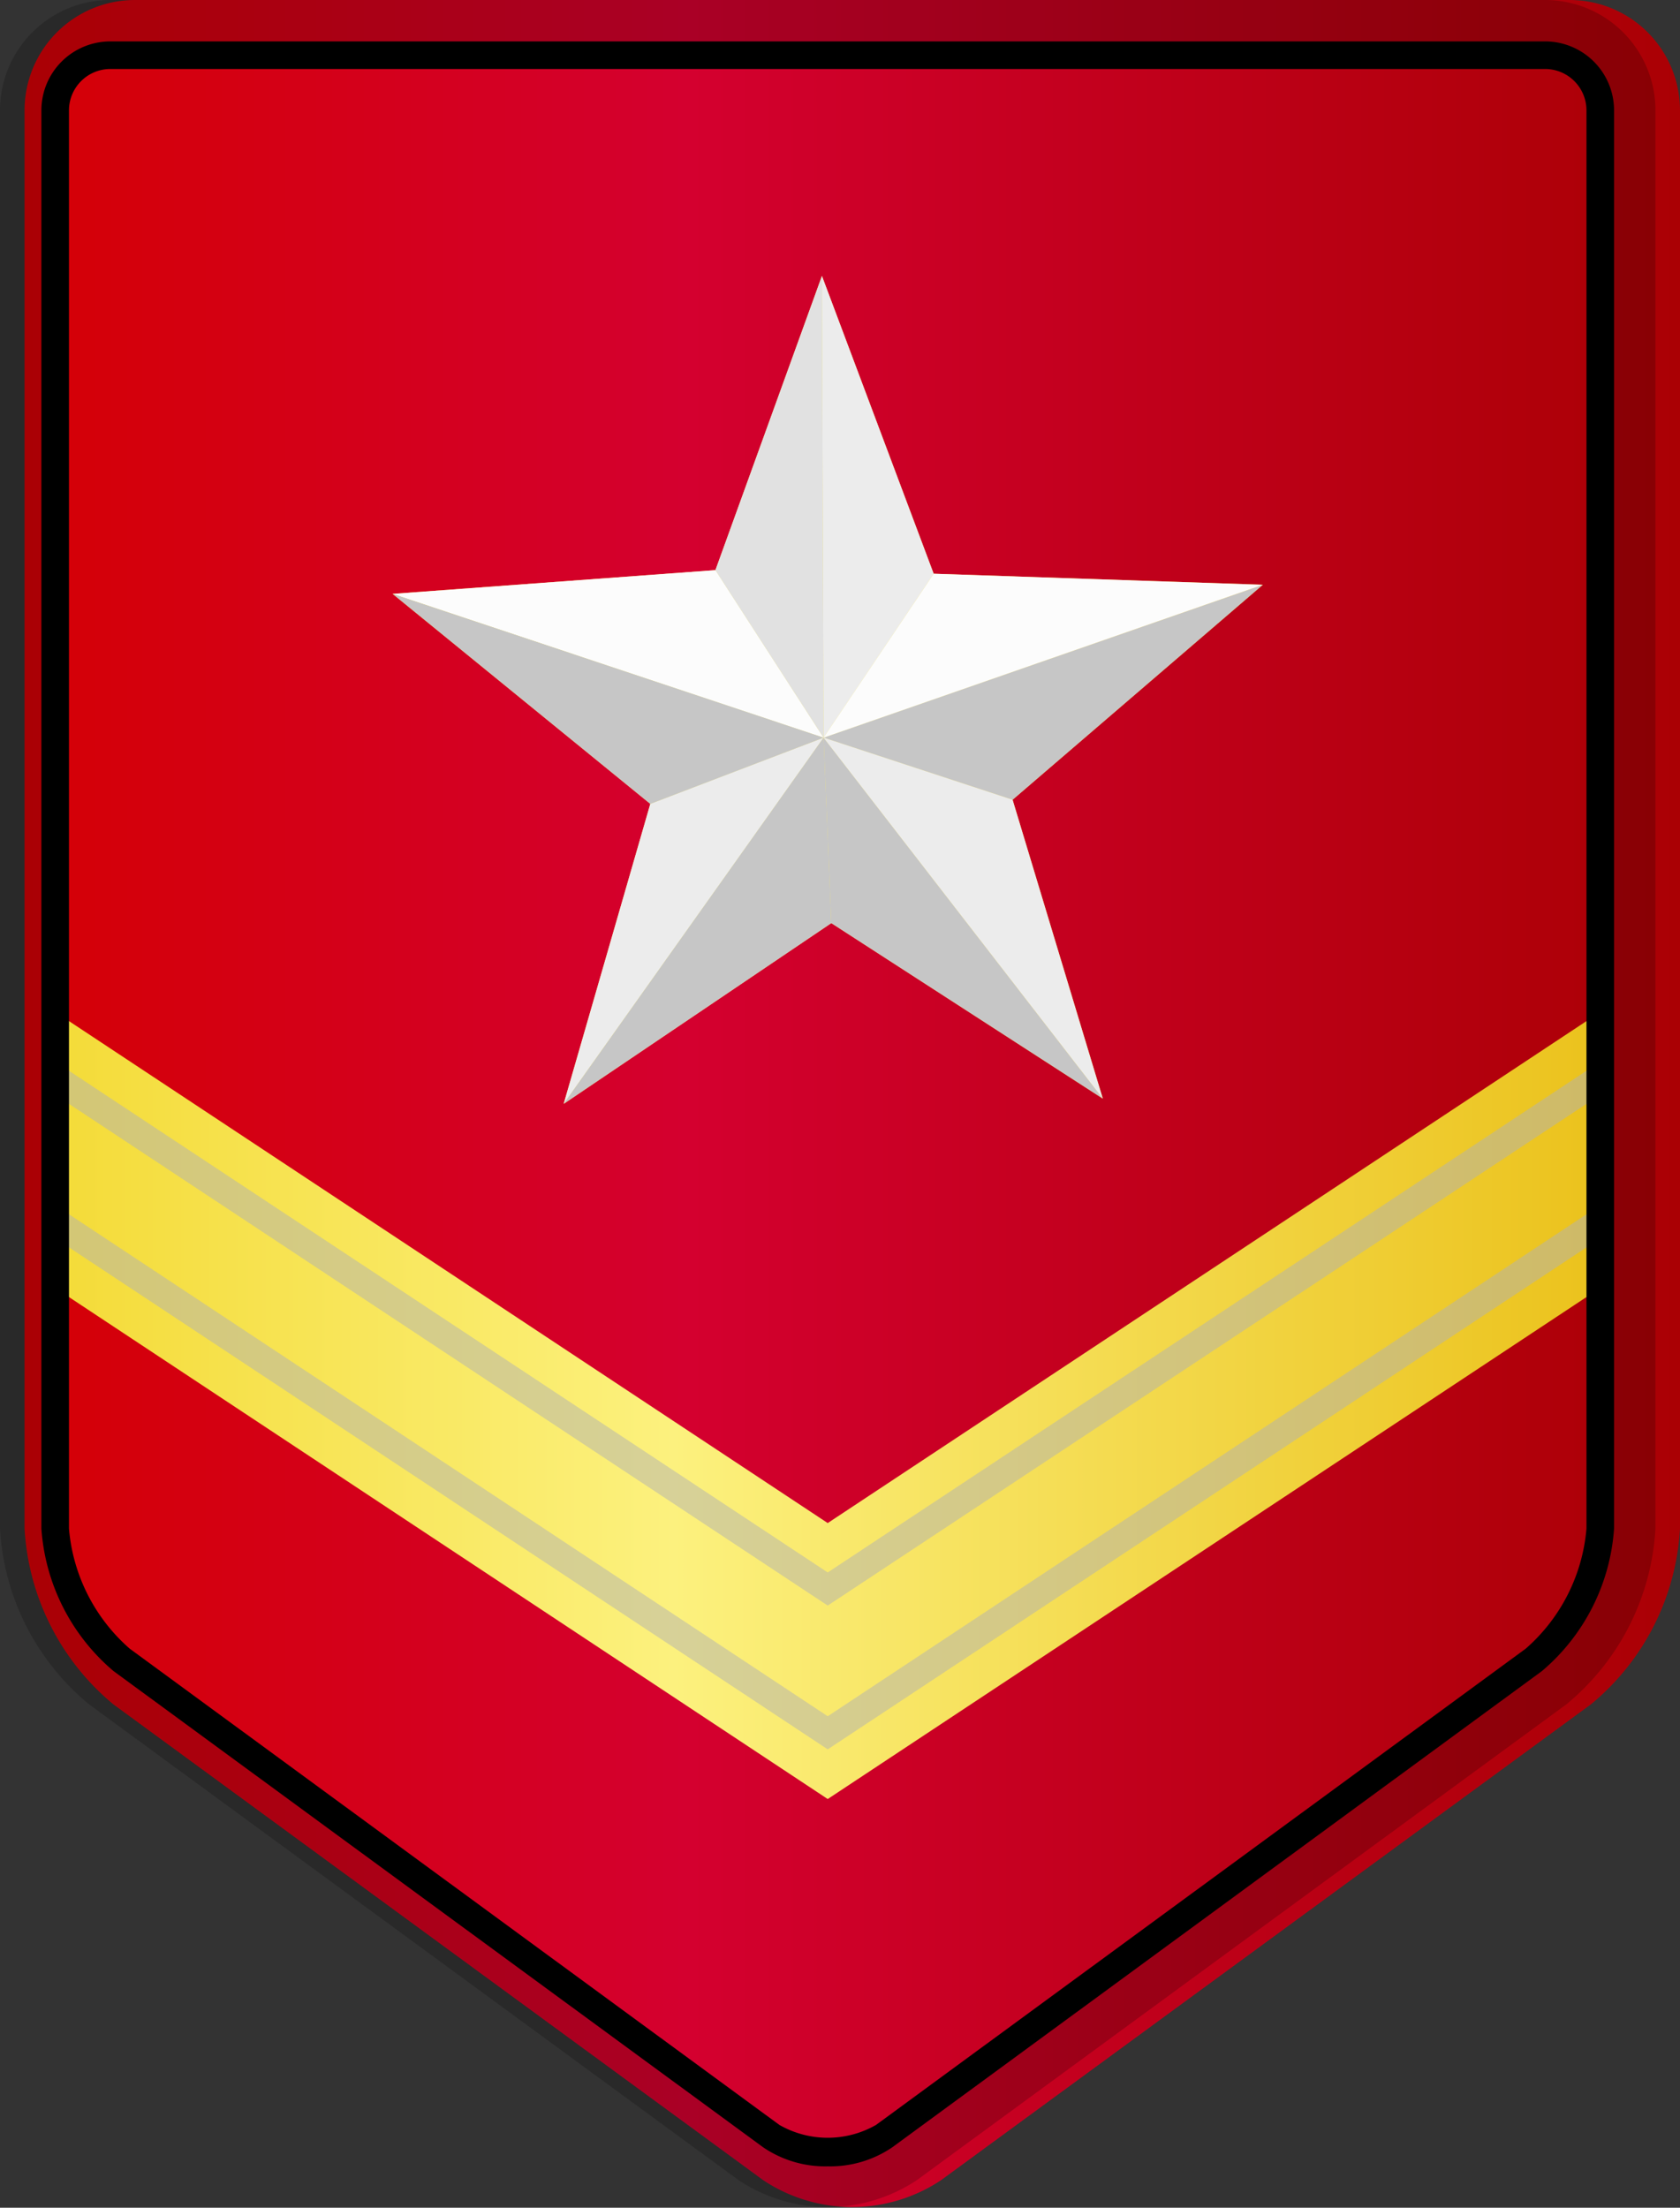 <svg xmlns="http://www.w3.org/2000/svg" xmlns:xlink="http://www.w3.org/1999/xlink" viewBox="0 0 60.89 80"><rect x="0" y="0" width="60.89" height="80" fill="#333333" stroke="none"/><defs><style>.a{isolation:isolate;}.b{fill:url(#a);}.c{opacity:0.2;}.c,.e,.g{mix-blend-mode:multiply;}.d{fill:url(#b);}.e{fill:#b3b3b3;opacity:0.5;}.f{fill:url(#c);}.h{fill:#fcfcfc;}.i{fill:#ececec;}.j{fill:#c6c6c6;}.k{fill:#e1e1e1;}</style><linearGradient id="a" x1="0.89" y1="40" x2="60.89" y2="40" gradientUnits="userSpaceOnUse"><stop offset="0" stop-color="#d40005"/><stop offset="0.4" stop-color="#d4002f"/><stop offset="1" stop-color="#aa0004"/></linearGradient><linearGradient id="b" x1="2" y1="50.93" x2="58" y2="50.93" gradientUnits="userSpaceOnUse"><stop offset="0" stop-color="#f4db38"/><stop offset="0.4" stop-color="#fcf17e"/><stop offset="1" stop-color="#ebc21c"/></linearGradient><linearGradient id="c" x1="14.23" y1="25" x2="45.77" y2="25" xlink:href="#b"/></defs><g class="a"><path class="b" d="M60.89,55.39a8.9,8.9,0,0,1-3.23,6.37L34.11,79a5.82,5.82,0,0,1-6.45,0L4.11,61.76A8.92,8.92,0,0,1,.89,55.39V4a4,4,0,0,1,4-4h52a4,4,0,0,1,4,4Z"/><path class="c" d="M56,0H4A4,4,0,0,0,0,4V55.39a8.9,8.9,0,0,0,3.23,6.37L26.77,79a5.84,5.84,0,0,0,6.46,0L56.77,61.76A8.9,8.9,0,0,0,60,55.39V4A4,4,0,0,0,56,0Zm2,55.39a7,7,0,0,1-2.41,4.75L32,77.41a3.82,3.82,0,0,1-4.08,0L4.41,60.14A7,7,0,0,1,2,55.39V4A2,2,0,0,1,4,2H56a2,2,0,0,1,2,2Z"/><polygon class="d" points="58 36.67 30 55.19 2 36.67 2 46.67 30 65.19 58 46.67 58 36.67"/><polygon class="e" points="30 56.98 2 38.47 2 39.67 30 58.18 58 39.67 58 38.47 30 56.98"/><polygon class="e" points="58 43.67 30 62.19 2 43.67 2 44.87 30 63.39 58 44.87 58 43.67"/><polygon class="f" points="45.77 21.19 33.84 20.79 29.79 10 25.93 20.66 14.23 21.52 23.57 29.13 20.43 40 30.13 33.45 39.97 39.81 36.7 28.98 45.77 21.19"/><g class="g"><polygon class="h" points="29.85 26.73 14.23 21.52 25.93 20.66 29.85 26.73"/><polygon class="i" points="29.85 26.73 29.79 10 33.84 20.79 29.85 26.73"/><polygon class="j" points="29.85 26.73 45.77 21.19 36.7 28.98 29.85 26.73"/><polygon class="j" points="29.85 26.73 39.97 39.81 30.13 33.45 29.85 26.73"/><polygon class="i" points="29.85 26.73 20.43 40 23.57 29.13 29.85 26.73"/><polygon class="h" points="29.85 26.73 45.77 21.19 33.84 20.79 29.85 26.73"/><polygon class="k" points="29.85 26.73 29.79 10 25.93 20.66 29.85 26.73"/><polygon class="j" points="29.85 26.73 14.23 21.52 23.57 29.13 29.85 26.73"/><polygon class="j" points="29.85 26.73 20.43 40 30.13 33.45 29.85 26.73"/><polygon class="i" points="29.85 26.73 39.97 39.81 36.7 28.98 29.85 26.73"/></g><path d="M30,78.5a4,4,0,0,1-2.34-.69L4.11,60.55A7.43,7.43,0,0,1,1.5,55.39V4A2.5,2.5,0,0,1,4,1.5H56A2.5,2.5,0,0,1,58.5,4V55.39a7.43,7.43,0,0,1-2.61,5.16L32.34,77.81A4,4,0,0,1,30,78.5ZM4,2.5A1.5,1.5,0,0,0,2.5,4V55.39a6.5,6.5,0,0,0,2.2,4.35L28.25,77a3.53,3.53,0,0,0,3.5,0L55.3,59.74a6.5,6.5,0,0,0,2.2-4.35V4A1.5,1.5,0,0,0,56,2.5Z"/></g></svg>